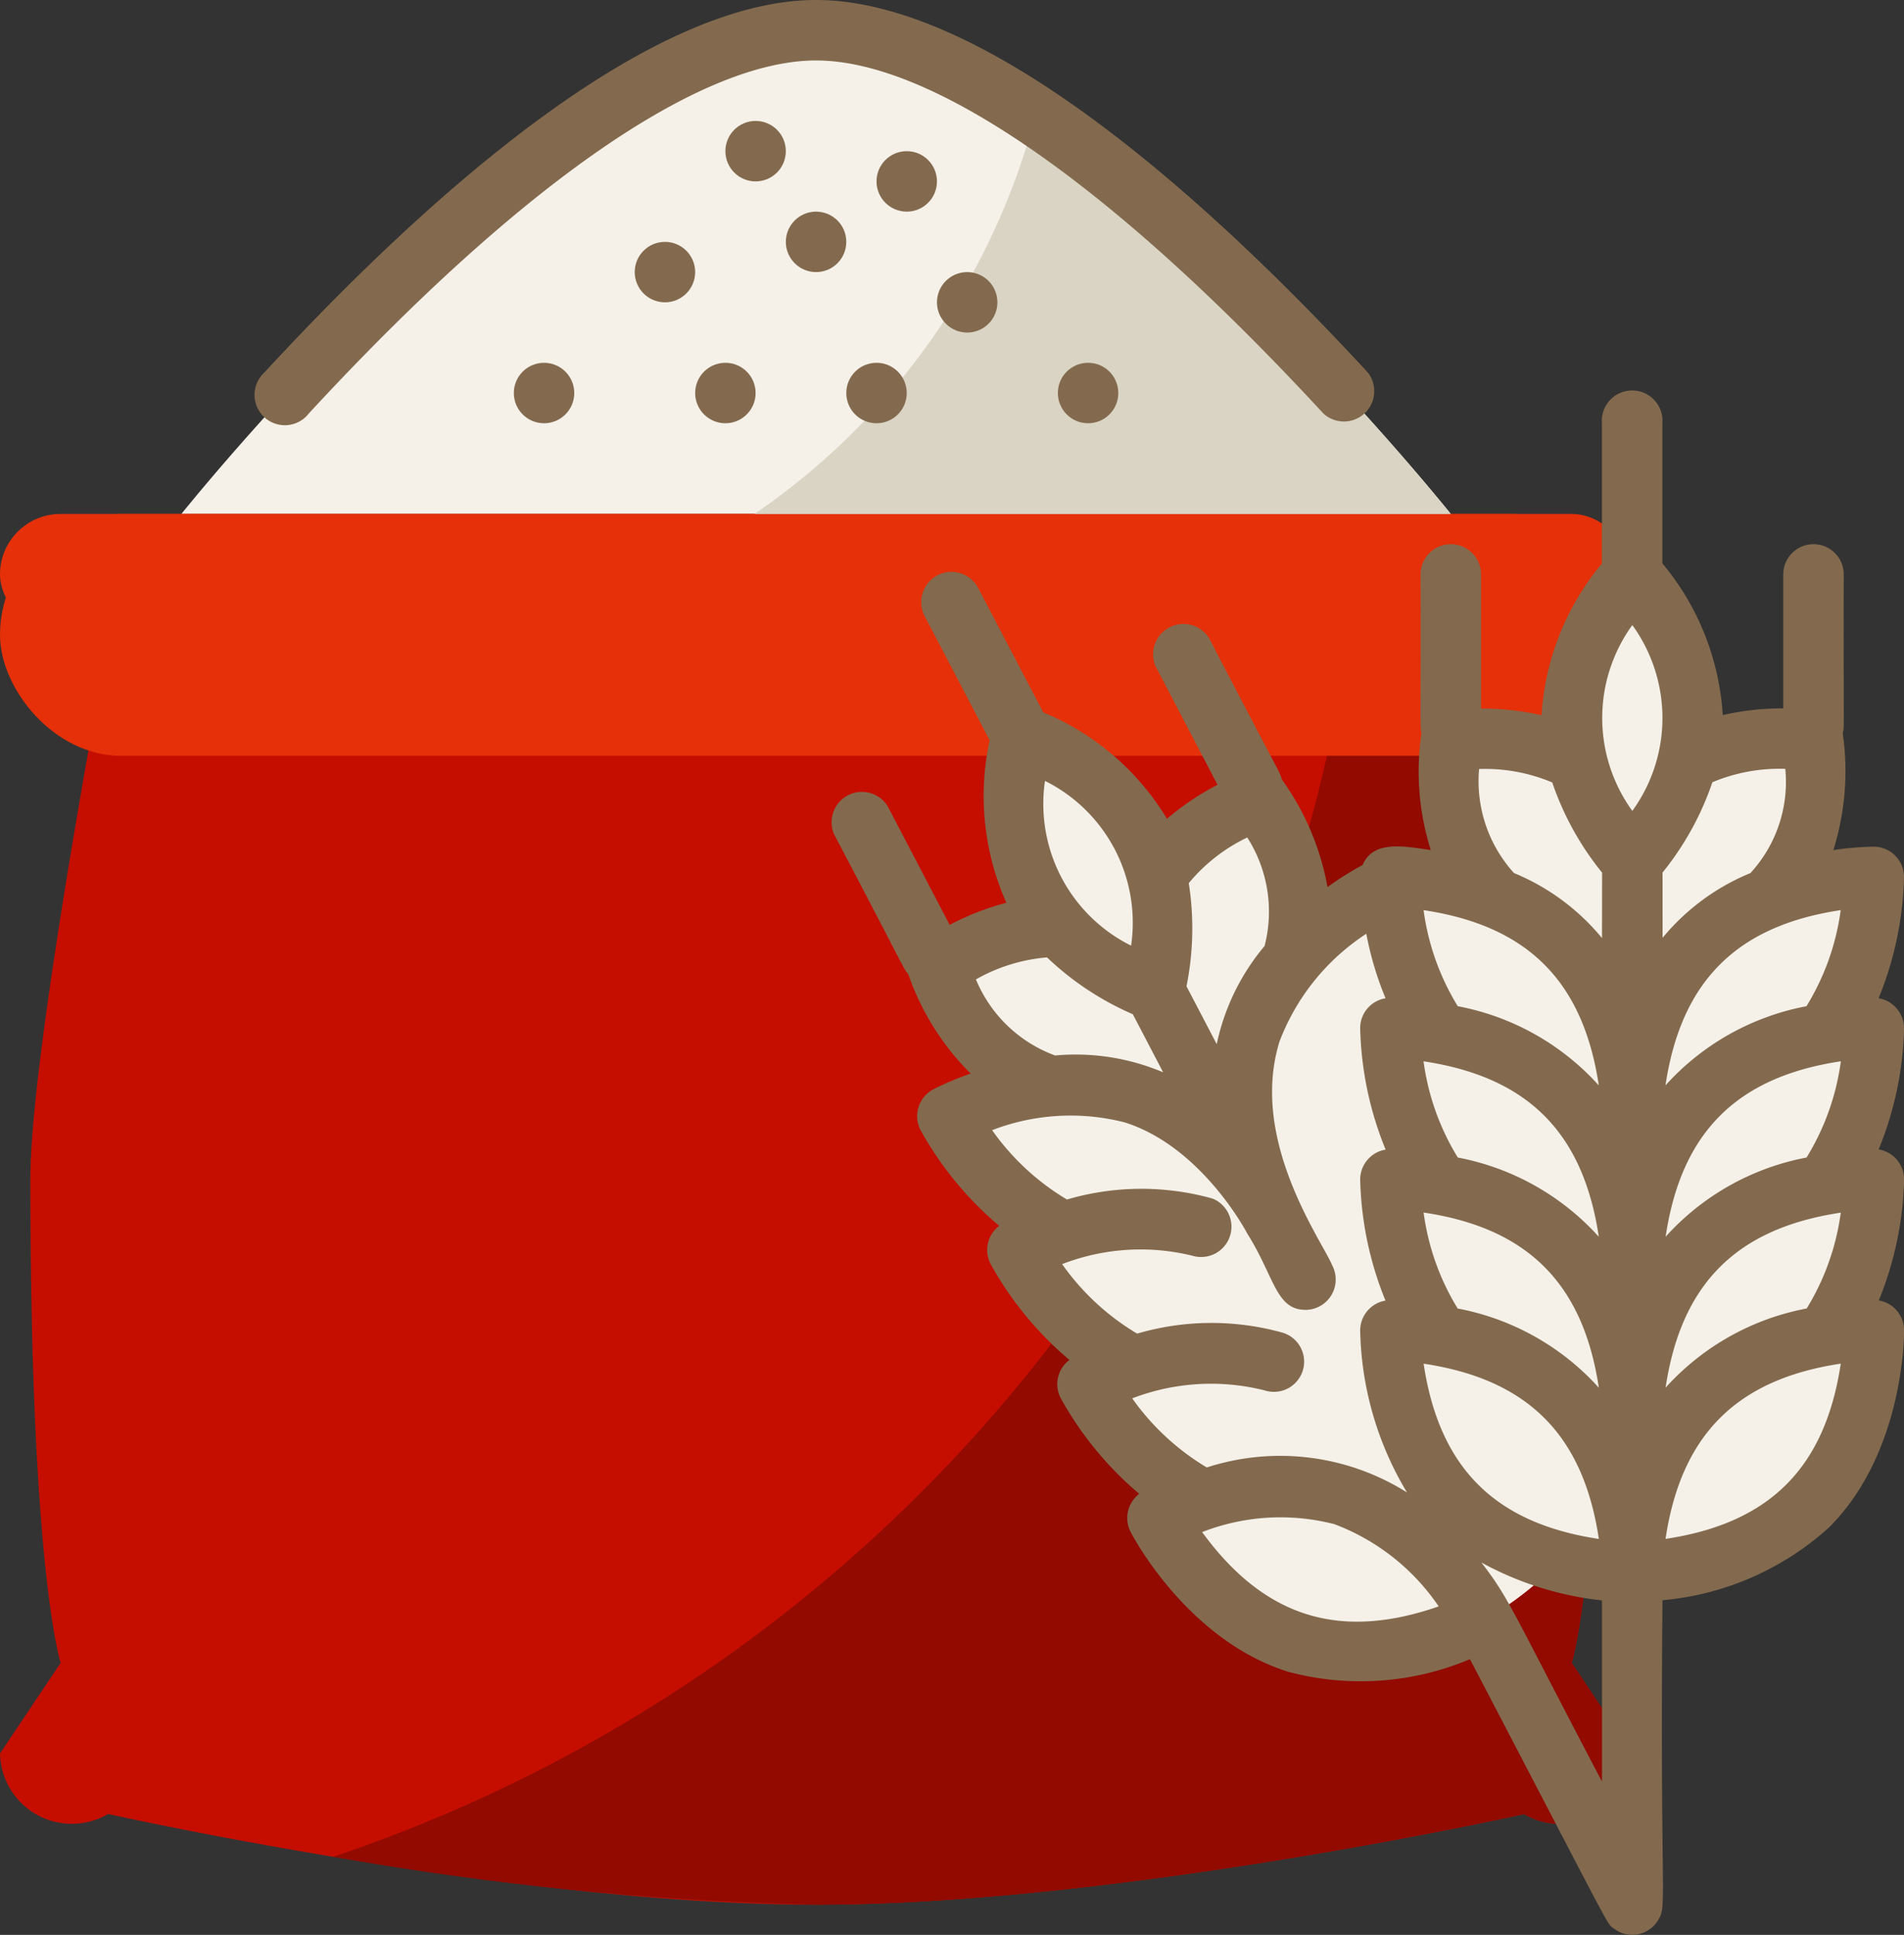 <?xml version="1.0" encoding="UTF-8"?>
<svg xmlns="http://www.w3.org/2000/svg" width="87.878" height="89.279" viewBox="0 0 87.878 89.279">
  <rect x="0" y="0" width="87.878" height="89.279" fill="#333333" stroke="none"/>
  <g transform="translate(-8)">
    <g transform="translate(8 1.395)">
      <path d="M83.33,206.405l-2.79-4.185s1.4-4.185,1.4-22.32c0-6.431-4.185-27.9-4.185-27.9H13.58S9.4,173.469,9.4,179.9c0,18.135,1.4,22.32,1.4,22.32L8,206.405a3.317,3.317,0,0,0,4.991,2.79s18.724,4.185,32.674,4.185S78.339,209.2,78.339,209.2A3.317,3.317,0,0,0,83.33,206.405Z" transform="translate(-8 -126.89)" fill="#c50e00"></path>
      <path d="M154.768,186.505c0-5.441-3-21.644-3.918-26.505h-7.566a69.82,69.82,0,0,1-47.069,57.775,145.645,145.645,0,0,0,22.283,2.21c13.95,0,32.674-4.185,32.674-4.185a3.317,3.317,0,0,0,4.991-2.79l-2.79-4.185S154.768,204.64,154.768,186.505Z" transform="translate(-80.832 -133.495)" fill="#920a00"></path>
      <path d="M85.3,8C73.832,8,56,30.32,56,30.32h58.59S96.758,8,85.3,8Z" transform="translate(-47.63 -8)" fill="#f5f1e9"></path>
      <rect width="75.33" height="5.58" rx="2.79" transform="translate(0 22.32)" fill="#e53009"></rect>
      <rect width="75.33" height="11.16" rx="5.58" transform="translate(0 22.32)" fill="#e53009"></rect>
      <path d="M220.667,30.641a32.131,32.131,0,0,1-12.96,18.372h32.136S230.285,37.051,220.667,30.641Z" transform="translate(-172.883 -26.693)" fill="#dad4c4"></path>
      <g transform="translate(43.299 25.11)">
        <path d="M396.027,173.169a13.369,13.369,0,0,0,2.285-7.219s-5.022-.029-8.1,3.05c-.09.09-.176.181-.26.274v-1.247a6.6,6.6,0,0,0,3.921-1.664c2.311-2.311,1.659-6.711,1.659-6.711s-3.457-.511-5.852.983a7.947,7.947,0,0,0,.272-2.019A10.946,10.946,0,0,0,387.16,152a10.946,10.946,0,0,0-2.79,6.616,7.95,7.95,0,0,0,.273,2.026c-2.394-1.5-5.857-.986-5.857-.986s-.653,4.4,1.657,6.709a6.6,6.6,0,0,0,3.927,1.664v1.253q-.13-.143-.268-.282c-3.08-3.08-8.1-3.05-8.1-3.05a13.365,13.365,0,0,0,2.285,7.218,13.371,13.371,0,0,0-2.285-.243,13.361,13.361,0,0,0,2.292,7.227,13.383,13.383,0,0,0-2.292-.244,13.371,13.371,0,0,0,2.279,7.21,13.377,13.377,0,0,0-2.279-.242s-.029,5.022,3.05,8.1c2.648,2.648,6.729,3,7.822,3.043a2.847,2.847,0,0,0,.287.015,2.8,2.8,0,0,0,.29-.015c1.108-.048,5.172-.4,7.812-3.043,3.079-3.08,3.05-8.1,3.05-8.1a13.377,13.377,0,0,0-2.279.242,13.376,13.376,0,0,0,2.279-7.21,13.385,13.385,0,0,0-2.292.244,13.36,13.36,0,0,0,2.292-7.227A13.37,13.37,0,0,0,396.027,173.169Z" transform="translate(-355.129 -152)" fill="#f5f1e9"></path>
        <path d="M286.205,220.451a13.367,13.367,0,0,0-1.909,1.268,13.37,13.37,0,0,0-1.312-7.446,13.379,13.379,0,0,0-1.92,1.276,13.362,13.362,0,0,0-1.308-7.468,13.4,13.4,0,0,0-1.914,1.273,13.365,13.365,0,0,0-1.31-7.457,14.335,14.335,0,0,0-4.156,3.477H272.3a4.837,4.837,0,0,0,.485-1.059c.981-3.118-1.631-6.718-1.631-6.718s-3.3,1.145-4.734,3.577a7.946,7.946,0,0,0-.692-1.916,10.945,10.945,0,0,0-5.532-4.577,10.947,10.947,0,0,0,.584,7.156,7.938,7.938,0,0,0,1.179,1.67c-2.816-.222-5.65,1.833-5.65,1.833s1.454,4.2,4.571,5.183a5.389,5.389,0,0,0,2.35.16v.108a13.876,13.876,0,0,0-6.482,1.417,13.365,13.365,0,0,0,5.363,5.344,13.378,13.378,0,0,0-2.139.841,13.361,13.361,0,0,0,5.373,5.349,13.372,13.372,0,0,0-2.145.843,13.371,13.371,0,0,0,5.353,5.34,13.372,13.372,0,0,0-2.132.839s2.3,4.467,6.45,5.774,8.595-1.04,8.595-1.04,4.474-2.3,5.781-6.454-1.041-8.595-1.041-8.595Z" transform="translate(-256.308 -187.238)" fill="#f5f1e9"></path>
      </g>
    </g>
    <g transform="translate(19.831)">
      <path d="M78.27,19.081C87.969,8.576,96.284,2.79,101.684,2.79S115.4,8.576,125.1,19.081a1.4,1.4,0,0,0,2.05-1.893C119.908,9.347,109.613,0,101.684,0S83.459,9.347,76.22,17.189a1.4,1.4,0,1,0,2.05,1.893Z" transform="translate(-75.85)" fill="#836a4e"></path>
      <circle cx="1.395" cy="1.395" r="1.395" transform="translate(17.464 11.16)" fill="#836a4e"></circle>
      <circle cx="1.395" cy="1.395" r="1.395" transform="translate(21.649 5.58)" fill="#836a4e"></circle>
      <circle cx="1.395" cy="1.395" r="1.395" transform="translate(24.439 9.765)" fill="#836a4e"></circle>
      <circle cx="1.395" cy="1.395" r="1.395" transform="translate(28.624 6.975)" fill="#836a4e"></circle>
      <circle cx="1.395" cy="1.395" r="1.395" transform="translate(31.414 12.555)" fill="#836a4e"></circle>
      <circle cx="1.395" cy="1.395" r="1.395" transform="translate(36.994 16.74)" fill="#836a4e"></circle>
      <circle cx="1.395" cy="1.395" r="1.395" transform="translate(27.229 16.74)" fill="#836a4e"></circle>
      <circle cx="1.395" cy="1.395" r="1.395" transform="translate(20.254 16.74)" fill="#836a4e"></circle>
      <circle cx="1.395" cy="1.395" r="1.395" transform="translate(11.884 16.74)" fill="#836a4e"></circle>
      <path d="M277.386,133.294a1.4,1.4,0,0,0-1.172-1.367,15.728,15.728,0,0,0,1.172-5.608A1.4,1.4,0,0,0,276,124.932a14.163,14.163,0,0,0-1.874.157,12.221,12.221,0,0,0,.432-5.395c.087-.337.029-.048.046-7.324a1.395,1.395,0,1,0-2.79,0v6.182a12.28,12.28,0,0,0-2.793.308,12.079,12.079,0,0,0-2.787-7V105.4a1.4,1.4,0,1,0-2.79,0v6.468a12.074,12.074,0,0,0-2.787,7,12.277,12.277,0,0,0-2.793-.308V112.37a1.395,1.395,0,1,0-2.79,0c.017,7.251-.039,6.989.044,7.318a12.01,12.01,0,0,0,.427,5.4c-1.263-.183-2.655-.461-3.149.691a13.931,13.931,0,0,0-1.617,1.018,12.222,12.222,0,0,0-2.116-4.979c-.079-.339,0-.056-3.352-6.512a1.4,1.4,0,0,0-2.473,1.292l2.864,5.479a12.283,12.283,0,0,0-2.333,1.567,12.079,12.079,0,0,0-5.711-4.911l-3-5.732a1.395,1.395,0,1,0-2.473,1.292l3,5.732a12.087,12.087,0,0,0,.772,7.495,12.23,12.23,0,0,0-2.618,1.021l-2.864-5.481A1.4,1.4,0,0,0,228,124.35c3.4,6.463,3.2,6.205,3.429,6.464a12.032,12.032,0,0,0,2.879,4.588,13.673,13.673,0,0,0-1.733.731A1.4,1.4,0,0,0,231.99,138a15.74,15.74,0,0,0,3.635,4.427,1.4,1.4,0,0,0-.4,1.754,15.743,15.743,0,0,0,3.642,4.433,1.394,1.394,0,0,0-.407,1.756,15.738,15.738,0,0,0,3.629,4.423,1.4,1.4,0,0,0-.4,1.752c.1.2,2.621,5,7.279,6.46a12.981,12.981,0,0,0,8.385-.583c6.793,13,6.284,12.158,6.651,12.435a1.391,1.391,0,0,0,2.034-.393c.433-.718.08-.68.2-14.762a13.181,13.181,0,0,0,7.694-3.365c3.453-3.453,3.46-8.868,3.459-9.1a1.4,1.4,0,0,0-1.168-1.367,15.725,15.725,0,0,0,1.168-5.6,1.4,1.4,0,0,0-1.175-1.368,15.735,15.735,0,0,0,1.175-5.616ZM263.3,135.948a11.674,11.674,0,0,0-6.51-3.655,11.333,11.333,0,0,1-1.577-4.432C260.013,128.58,262.577,131.139,263.3,135.948Zm0,6.984a11.678,11.678,0,0,0-6.507-3.656,11.338,11.338,0,0,1-1.582-4.44c4.809.721,7.371,3.287,8.089,8.1Zm0,6.964a11.676,11.676,0,0,0-6.514-3.654,11.337,11.337,0,0,1-1.572-4.428c4.89.723,7.377,3.368,8.087,8.082Zm-18.926-23.28a7.959,7.959,0,0,1,2.7-2.108,6.339,6.339,0,0,1,.8,5.007,10.353,10.353,0,0,0-2.209,4.529l-1.395-2.67a13.515,13.515,0,0,0,.106-4.757Zm-6.632-4.717a7.308,7.308,0,0,1,3.971,7.6A7.307,7.307,0,0,1,237.738,121.9Zm-3.188,9.156a7.958,7.958,0,0,1,3.279-1.014,13.516,13.516,0,0,0,3.96,2.623l1.4,2.68a10.359,10.359,0,0,0-4.987-.777A6.306,6.306,0,0,1,234.55,131.054Zm7.214,19.332a10.129,10.129,0,0,1,6.107-.367,1.395,1.395,0,1,0,.835-2.662,12.191,12.191,0,0,0-6.718.043,11.327,11.327,0,0,1-3.462-3.207,10.017,10.017,0,0,1,6.111-.362,1.4,1.4,0,0,0,.835-2.662,12.19,12.19,0,0,0-6.724.043,11.338,11.338,0,0,1-3.453-3.2,10.071,10.071,0,0,1,6.111-.361c3.532,1.106,5.615,5.037,5.635,5.077a1.386,1.386,0,0,0,.072.123c1.218,1.958,1.287,3.453,2.651,3.453A1.4,1.4,0,0,0,251,144.261c-.434-1.092-3.867-5.772-2.431-10.355a10.307,10.307,0,0,1,4-4.955,15.057,15.057,0,0,0,.888,2.976,1.394,1.394,0,0,0-1.171,1.367,15.746,15.746,0,0,0,1.174,5.616,1.4,1.4,0,0,0-1.174,1.367,15.736,15.736,0,0,0,1.168,5.6,1.4,1.4,0,0,0-1.168,1.367,15.041,15.041,0,0,0,2.162,7.486,10.986,10.986,0,0,0-9.242-1.154A11.339,11.339,0,0,1,241.764,150.386Zm3.224,6.171a9.949,9.949,0,0,1,6.11-.363,10.137,10.137,0,0,1,4.808,3.792c-4.558,1.584-8.038.52-10.918-3.429Zm10.223-7.771c4.8.72,7.366,3.277,8.087,8.087-4.8-.721-7.366-3.278-8.087-8.087Zm8.232,19.283c-4.14-7.876-4.258-8.419-5.566-10.108a14.806,14.806,0,0,0,5.566,1.747Zm0-38.921a10.362,10.362,0,0,0-4.061-3,6.306,6.306,0,0,1-1.611-4.8,7.985,7.985,0,0,1,3.376.62,13.517,13.517,0,0,0,2.3,4.16Zm1.4-5.868a7.308,7.308,0,0,1,0-8.574,7.307,7.307,0,0,1,0,8.574Zm1.395,2.844a13.512,13.512,0,0,0,2.3-4.166,8.023,8.023,0,0,1,3.365-.618,6.209,6.209,0,0,1-1.608,4.808,10.348,10.348,0,0,0-4.055,2.988Zm.138,30.748c.72-4.8,3.277-7.366,8.087-8.087-.72,4.8-3.277,7.366-8.087,8.086Zm6.516-10.633a11.685,11.685,0,0,0-6.514,3.655c.709-4.713,3.189-7.343,8.086-8.076a11.329,11.329,0,0,1-1.572,4.42Zm-.012-6.964a11.677,11.677,0,0,0-6.5,3.654c.71-4.757,3.222-7.366,8.088-8.095a11.341,11.341,0,0,1-1.584,4.441Zm0-6.982a11.664,11.664,0,0,0-6.507,3.652c.72-4.8,3.278-7.366,8.087-8.086a11.321,11.321,0,0,1-1.58,4.434Z" transform="translate(-201.339 -85.865)" fill="#836a4e"></path>
    </g>
  </g>
</svg>
